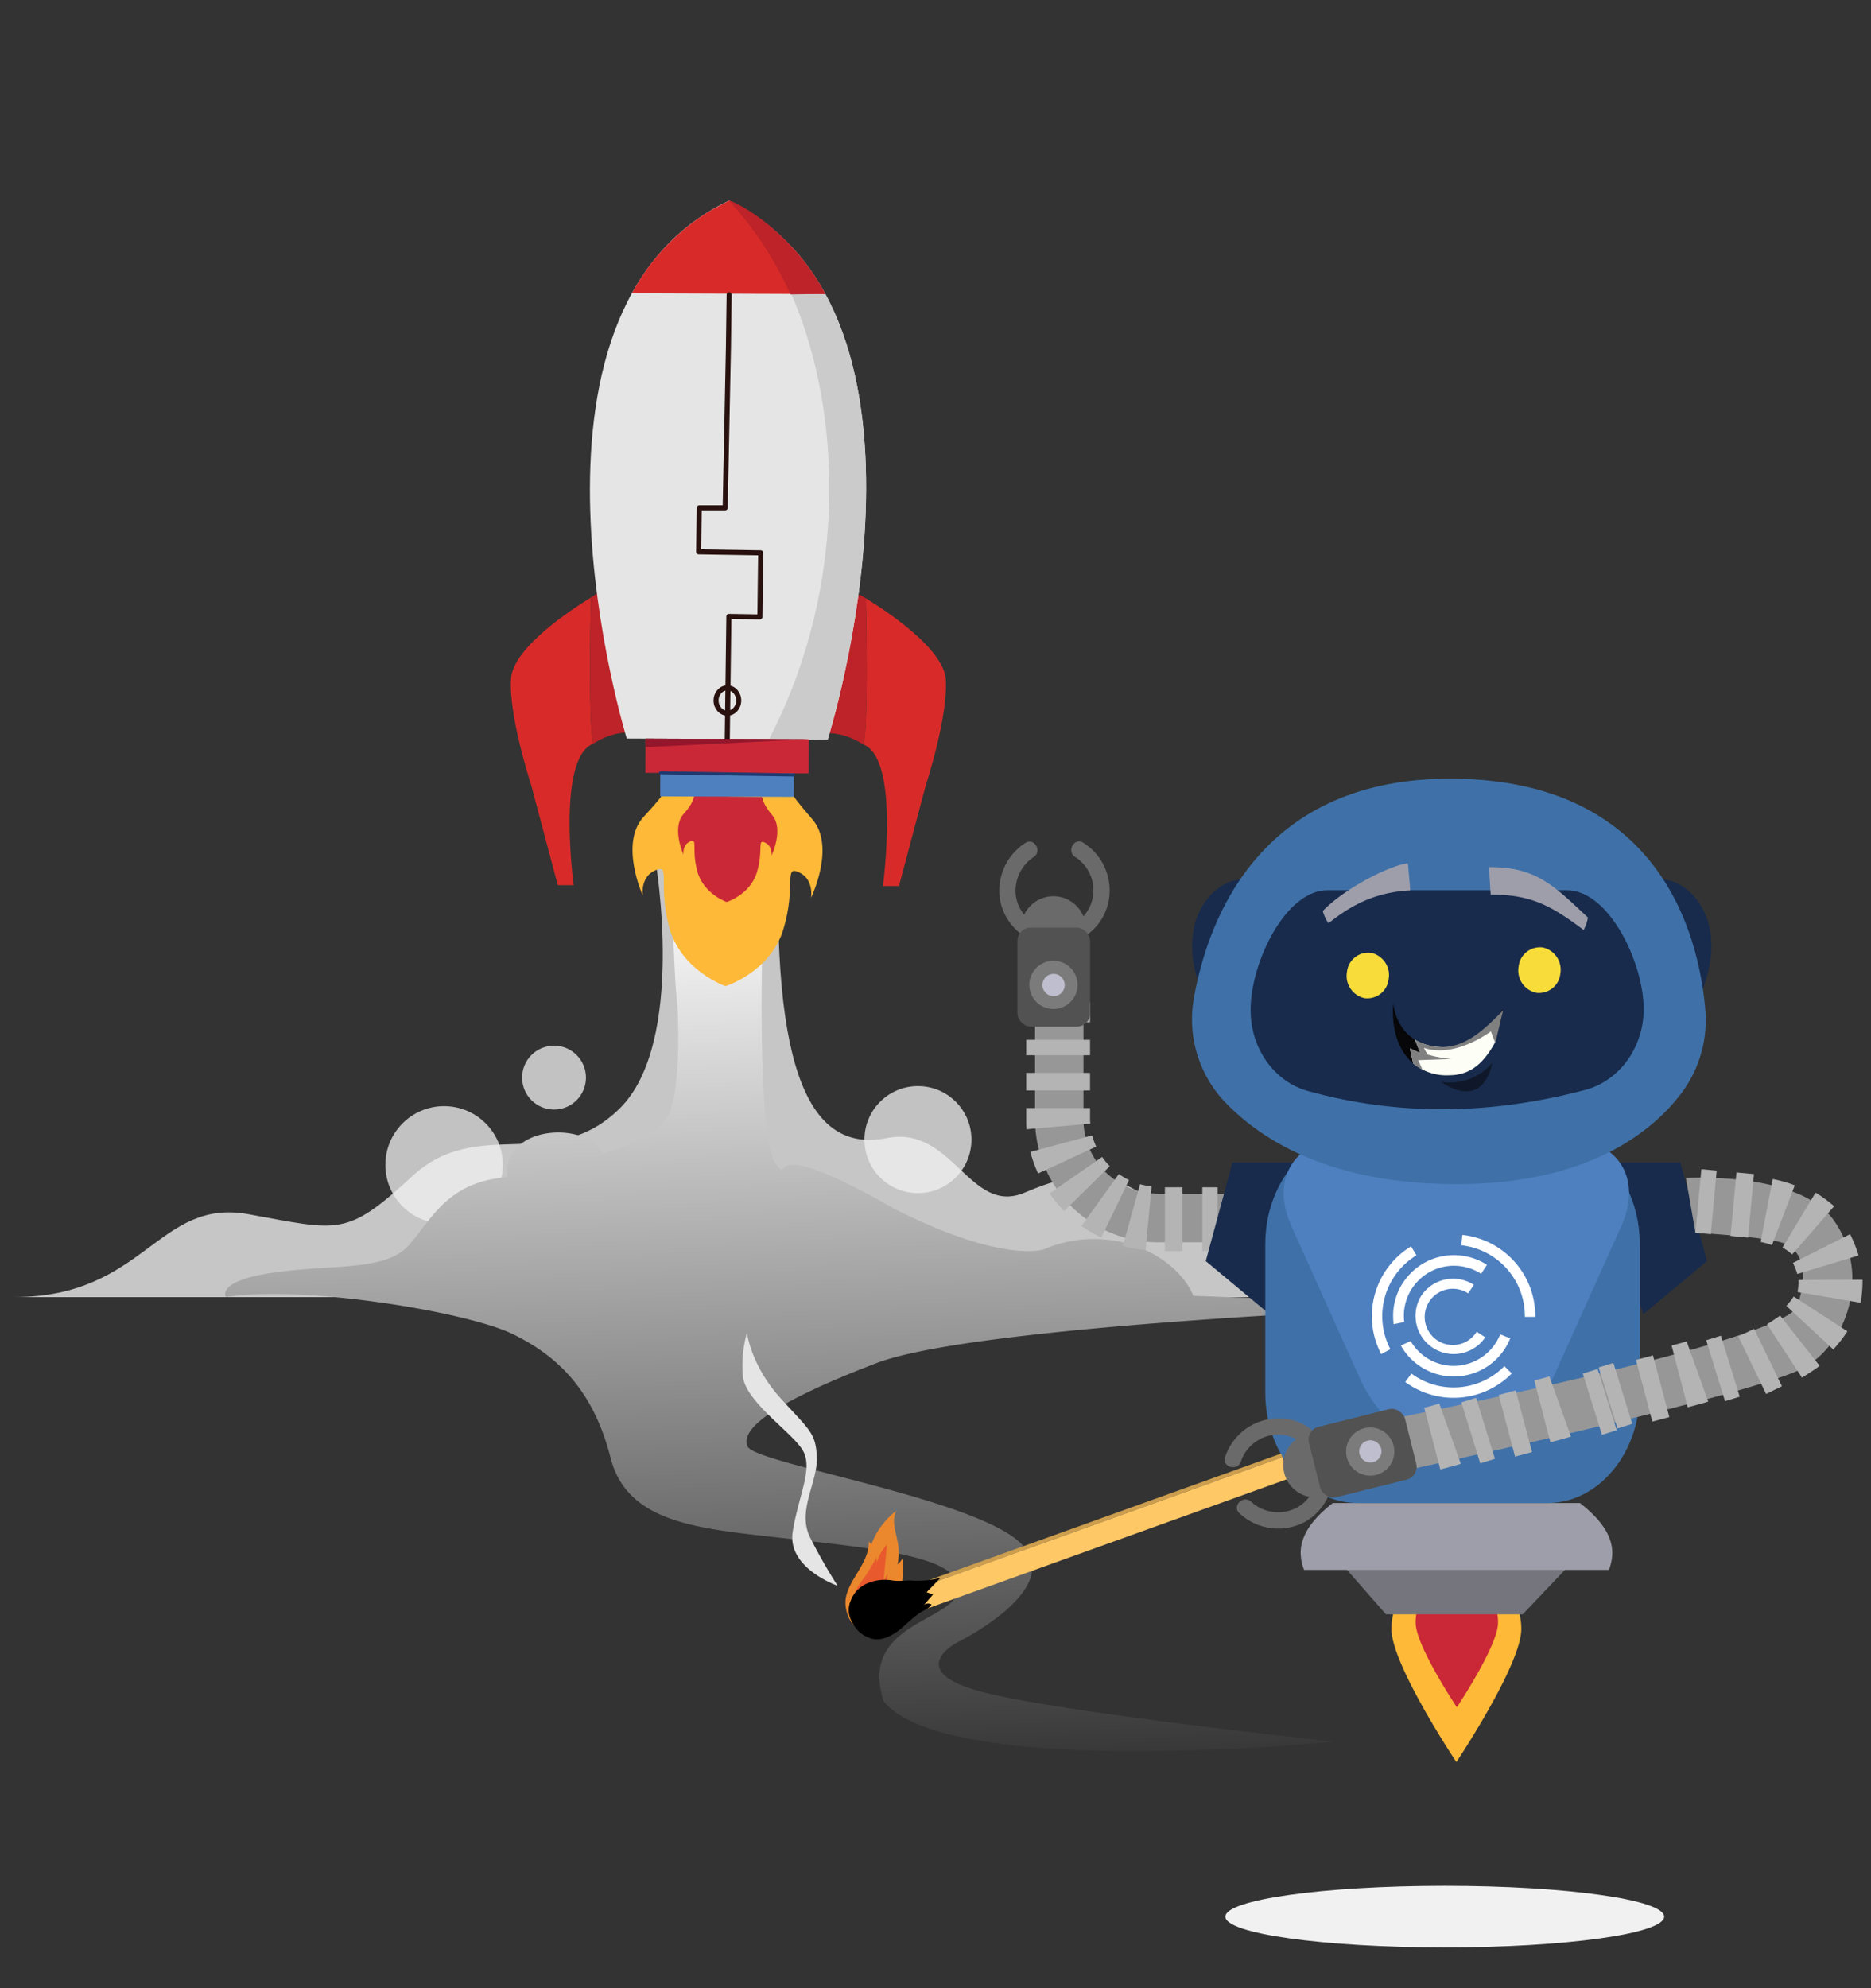<?xml version="1.0" encoding="UTF-8"?> <svg xmlns="http://www.w3.org/2000/svg" xmlns:xlink="http://www.w3.org/1999/xlink" viewBox="0 0 465.7 494.81"><rect x="0" y="0" width="465.7" height="494.81" fill="#333333" stroke="none"/><defs><style>.cls-1,.cls-2,.cls-22{fill:#f1f1f1;}.cls-1{opacity:0.75;}.cls-2{opacity:0.77;}.cls-3{fill:url(#linear-gradient);}.cls-4{fill:#d82b29;}.cls-5{fill:#bd2328;}.cls-6{fill:#fabf52;}.cls-7{fill:#fdb937;}.cls-8{fill:#f13519;}.cls-9{fill:#ca2837;}.cls-10{fill:#e5e5e5;}.cls-11{fill:#cbcbcb;}.cls-12{fill:#4e80c0;}.cls-13,.cls-38{fill:none;}.cls-13{stroke:#28110e;stroke-linecap:round;stroke-linejoin:round;stroke-width:1.26px;}.cls-14{fill:#93162b;}.cls-15{fill:#20396f;}.cls-16{fill:#979797;}.cls-17{fill:#b4b4b4;}.cls-18{fill:#6b6a6b;}.cls-19{fill:#525252;}.cls-20{fill:#7c7b7b;}.cls-21{fill:#bfbece;}.cls-22,.cls-29{fill-rule:evenodd;}.cls-23{fill:#75757e;}.cls-24,.cls-29{fill:#9e9eab;}.cls-25{fill:#182b4c;}.cls-26{fill:#3f71a8;}.cls-27{fill:#fff;}.cls-28{fill:#f8dd3a;}.cls-30,.cls-31{fill:#070709;}.cls-31{opacity:0.5;}.cls-32{fill:#fdfff6;}.cls-33{fill:gray;}.cls-34{fill:#eb882d;}.cls-35{fill:#e85a2e;}.cls-36{fill:#ffc867;}.cls-37{fill:#cc9e4e;}</style><linearGradient id="linear-gradient" x1="205.8" y1="168.43" x2="214.94" y2="500.23" gradientUnits="userSpaceOnUse"><stop offset="0.15" stop-color="#fff"></stop><stop offset="1"></stop></linearGradient></defs><g id="Layer_2" data-name="Layer 2"><g id="_1" data-name="1"><circle class="cls-1" cx="110.54" cy="289.91" r="14.62"></circle><circle class="cls-1" cx="228.48" cy="283.62" r="13.32"></circle><circle class="cls-1" cx="137.9" cy="268.19" r="7.95"></circle><path class="cls-2" d="M163.15,214.18s7.77,45.18-8.87,61.65-35.18,1.65-51.65,16.88-18.12,13.59-40.77,9.48S36.15,322.74,3.61,322.82H343.23s-38.42-7.87-52-20.22-22.65-11.53-36.24-5.77S237.17,280,220.76,283.24,192,273.19,193.85,211.92Z"></path><path class="cls-3" d="M56.24,322.81s-2.75-4,11.88-6.1,27.74-.3,33.53-6.7,9.45-15.86,24.7-17.07c-1.53-13.11,20.11-14,23.47-5.8,4-1.22,14-4,16.76-10.06s2.44-23.77,1.83-28.95-1.18-26-1.18-26,21.66-.31,23.49,0-1,15.33-1,15.33-1.22,46,3.35,52.12-5.48-8.84,29.57,11.28c27.13,13.72,37.19,10.06,37.19,10.06a31.59,31.59,0,0,1,22.56-.91c11.89,4.26,14.63,12.49,14.63,12.49l67.06,2.44s-119.8,4.27-146,14.33-33.84,16.46-32,20.73,56.4,12.8,68,24.08-15.85,24.69-15.85,24.69-13.41,7,5.79,12.19,88.09,12.5,88.09,12.5-96.24,9.63-112.17-10.06c-6.4-19.81,18.29-19.81,18.59-28s-21.64-10.06-42.67-12.5-39.63-3.35-43.9-20.12-13.11-25.3-24.39-30.79S75.74,319.76,56.24,322.81Z"></path><path class="cls-4" d="M147.07,148.72c-4.79,2.93-19.36,12.45-19.88,20.18-.62,9.26,5,26.4,5,26.4l6.65,25h3.95s-4.3-31.44,4.78-35.19C146.5,178.8,146.9,156.47,147.07,148.72Z"></path><path class="cls-5" d="M156.7,182.3l-1.87-30-6.24-4.53s-.57.32-1.52.9c-.17,7.75-.57,30.08.49,36.42l.2-.08C152.75,181.9,156.7,182.3,156.7,182.3Z"></path><path class="cls-4" d="M215.52,148.92c4.8,2.93,19.36,12.44,19.89,20.18.62,9.26-5,26.4-5,26.4l-6.65,25h-4s4.3-31.44-4.78-35.19C216.1,179,215.7,156.67,215.52,148.92Z"></path><path class="cls-5" d="M205.9,182.5l1.87-30L214,148s.58.33,1.52.91c.18,7.75.58,30.08-.48,36.42l-.21-.09C209.85,182.1,205.9,182.5,205.9,182.5Z"></path><path class="cls-6" d="M165,197.38h.13C165.07,197.32,165,197.38,165,197.38Z"></path><path class="cls-7" d="M202.17,203.87c-4.26-4.91-4.76-5.86-4.7-6l-16.19-.23-16.19-.24c0,.15-.47,1.1-4.88,5.88-6.11,6.63-.23,19.58-.23,19.58s-.7-4.62,3.17-6.29.52,3.46,3.44,14.25,14,14.61,14,14.61,11.18-3.49,14.41-14.19,0-15.93,3.86-14.15,3,6.38,3,6.38S208.09,210.68,202.17,203.87Z"></path><path class="cls-6" d="M197.47,197.85h.12S197.49,197.79,197.47,197.85Z"></path><path class="cls-8" d="M172.72,199.4h.06S172.72,199.4,172.72,199.4Z"></path><path class="cls-9" d="M192.15,202.8c-2.22-2.57-2.48-4.38-2.45-4.45l-8.46-.13-8.46-.12c0,.08-.24,1.88-2.55,4.38-3.19,3.46-.11,10.22-.11,10.22s-.37-2.41,1.65-3.28.27,1.81,1.8,7.44,7.3,7.63,7.3,7.63,5.85-1.82,7.53-7.41,0-8.32,2-7.39S192,213,192,213,195.24,206.35,192.15,202.8Z"></path><path class="cls-8" d="M189.7,199.65h.06S189.71,199.62,189.7,199.65Z"></path><path class="cls-10" d="M181.43,49.94C123.3,77.67,156,183.8,156,183.8l25.05.1,25,.09S239.38,78.11,181.43,49.94Z"></path><path class="cls-11" d="M181.43,49.94c26.16,25.28,35.37,85.26,10,134,2.37.39,14.58.09,14.58.09S239.38,78.11,181.43,49.94Z"></path><rect class="cls-9" x="160.68" y="183.9" width="40.64" height="8.49" transform="translate(0.71 -0.68) rotate(0.22)"></rect><rect class="cls-12" x="164.35" y="192.38" width="33.26" height="5.86" transform="translate(0.74 -0.68) rotate(0.22)"></rect><path class="cls-4" d="M185.78,52.31l-4.35-2.37-4.37,2.34A53.78,53.78,0,0,0,157.29,73l48.13.18A53.8,53.8,0,0,0,185.78,52.31Z"></path><polyline class="cls-13" points="181.02 183.9 181.42 153.41 189.14 153.54 189.34 137.6 173.9 137.35 174.04 126.38 180.5 126.38 181.31 86.37 181.49 73.35"></polyline><polygon class="cls-14" points="160.7 183.82 160.67 185.94 201.34 183.97 160.7 183.82"></polygon><path class="cls-15" d="M197.62,193.25h0l-33.25-.54a.37.37,0,0,1-.34-.39.35.35,0,0,1,.34-.38h0l33.25.54a.39.39,0,0,1,0,.77Z"></path><ellipse class="cls-13" cx="181.05" cy="174.34" rx="2.82" ry="3.15"></ellipse><path class="cls-5" d="M196.75,73.27l8.67-.14c-8.61-16-22.28-23-24-23.19a86.7,86.7,0,0,1,15.32,23.33"></path><rect class="cls-16" x="340.46" y="297.13" width="2.51" height="12.05"></rect><path class="cls-16" d="M288.7,309.18a30.68,30.68,0,0,1-31.07-30.56V250h12.05v28.59c0,10.27,8.34,18.51,19,18.51h51.76v12.05Z"></path><path class="cls-17" d="M256.45,286.68l15.4-4.11a16.63,16.63,0,0,0,1,2.79l-14.46,6.69A33.48,33.48,0,0,1,256.45,286.68Z"></path><path class="cls-17" d="M261.23,297l13.1-9.06a18.28,18.28,0,0,0,1.9,2.3L264.86,301.4A33.94,33.94,0,0,1,261.23,297Z"></path><path class="cls-17" d="M255.44,278.14v-2.37h15.88v2.37c0,.5,0,1,.07,1.51l-15.88,1.4C255.43,280.09,255.44,279.11,255.44,278.14Z"></path><path class="cls-17" d="M279.49,310.06l4.27-15.34a16.59,16.59,0,0,0,2.88.53l-1.5,15.86A31.78,31.78,0,0,1,279.49,310.06Z"></path><rect class="cls-17" x="255.44" y="249.48" width="15.88" height="4.93"></rect><rect class="cls-17" x="255.44" y="267.01" width="15.88" height="4.38"></rect><rect class="cls-17" x="255.44" y="258.79" width="15.88" height="3.83"></rect><path class="cls-17" d="M269.19,305.11l9.3-12.94a16.25,16.25,0,0,0,2.53,1.51L274.11,308A33.08,33.08,0,0,1,269.19,305.11Z"></path><rect class="cls-17" x="333.22" y="295.49" width="4.93" height="15.88"></rect><rect class="cls-17" x="325" y="295.49" width="4.38" height="15.88"></rect><rect class="cls-17" x="289.95" y="295.49" width="4.38" height="15.88"></rect><rect class="cls-17" x="316.79" y="295.49" width="3.83" height="15.88"></rect><rect class="cls-17" x="299.26" y="295.49" width="3.83" height="15.88"></rect><rect class="cls-17" x="307.48" y="295.49" width="4.38" height="15.88"></rect><path class="cls-18" d="M262.27,239.19a8.07,8.07,0,1,1,8-8.1A8.07,8.07,0,0,1,262.27,239.19Z"></path><path class="cls-18" d="M249.21,225.24a14.08,14.08,0,0,1,6-15.45c2.21-1.44,4.27,2.08,2.07,3.51A10,10,0,0,0,253,223.71a9.6,9.6,0,0,0,7.61,7.29l0,4.15A13.93,13.93,0,0,1,249.21,225.24Z"></path><path class="cls-18" d="M267.11,234.43l0-4.4a9.6,9.6,0,0,0,4.48-5.17,9.84,9.84,0,0,0-4-11.6c-2.19-1.42-.17-4.95,2.05-3.52a14,14,0,0,1,6,15.76A13.41,13.41,0,0,1,267.11,234.43Z"></path><rect class="cls-19" x="253.25" y="230.86" width="18.08" height="24.65" rx="3.29"></rect><path class="cls-20" d="M262.26,251.11a6,6,0,1,1,5.95-6A6,6,0,0,1,262.26,251.11Z"></path><path class="cls-21" d="M262.25,247.91a2.77,2.77,0,1,1,2.76-2.78A2.77,2.77,0,0,1,262.25,247.91Z"></path><path class="cls-22" d="M359.61,469.33c30.16,0,54.61,3.43,54.61,7.67s-24.45,7.66-54.61,7.66S305,481.23,305,477s24.44-7.67,54.6-7.67Z"></path><path class="cls-7" d="M378.66,405.42c0,8.92-16.16,33.11-16.16,33.11s-16.16-24.19-16.16-33.11a16.16,16.16,0,0,1,32.32,0Z"></path><path class="cls-9" d="M372.86,403.9c0,5.66-10.24,21-10.24,21s-10.25-15.34-10.25-21a10.25,10.25,0,1,1,20.49,0Z"></path><polygon class="cls-23" points="379 401.77 392.39 387.68 332.62 387.68 344.98 401.77 379 401.77"></polygon><path class="cls-24" d="M393.27,374.08H331.74c-5.16,4-8,8.06-8,12.42a11.74,11.74,0,0,0,.85,4.2h75.87a11.74,11.74,0,0,0,.85-4.2C401.29,382.14,398.43,378.11,393.27,374.08Z"></path><polygon class="cls-25" points="409.03 327.06 424.89 313.85 418.24 289.32 396.28 289.32 409.03 327.06"></polygon><polygon class="cls-25" points="315.98 327.06 300.12 313.85 306.77 289.32 328.73 289.32 315.98 327.06"></polygon><path class="cls-26" d="M408.14,346.59c0,15.18-10.32,27.49-23.06,27.49H338c-12.73,0-23.06-12.31-23.06-27.49v-37c0-15.18,10.33-27.49,23.06-27.49h47.08c12.74,0,23.06,12.31,23.06,27.49Z"></path><path class="cls-12" d="M362.5,361.23c7.77,0,18.53-6,23.91-18l17.15-38.11c5.38-12-.95-21.75-14.07-21.75h-54c-13.11,0-19.44,9.79-14.06,21.75l17.14,38.11C344,355.21,354.74,361.23,362.5,361.23Z"></path><path class="cls-27" d="M363.68,309.91a17.75,17.75,0,0,1,15.87,17.65c0,.06,0,.12,0,.18l2.59,0v-.2A20.32,20.32,0,0,0,364,307.34l-.27,2.57Z"></path><path class="cls-27" d="M374.44,340a17.7,17.7,0,0,1-23.13,1.85l-1.53,2.1a20.34,20.34,0,0,0,26.51-2.14L374.44,340Z"></path><path class="cls-27" d="M346.08,335.79a17.72,17.72,0,0,1,6.49-23.38l-1.35-2.22A20.33,20.33,0,0,0,343.79,337l2.29-1.22Z"></path><path class="cls-27" d="M349.18,319.27a15.09,15.09,0,0,0-2.28,10.3l2.62-.56a12.46,12.46,0,0,1,19.13-12h0l1.47-2.22,0,0a15.15,15.15,0,0,0-20.92,4.47Z"></path><path class="cls-27" d="M357.33,339.08a12.39,12.39,0,0,1-6.2-5.31l-2.46,1.08a15.12,15.12,0,0,0,27.23-1.77l-2.49-1a12.47,12.47,0,0,1-16.08,7Z"></path><path class="cls-27" d="M353.72,322.54h0a9.5,9.5,0,0,0,15.91,10.37l.05-.09-2.12-1.38-.06.09a7,7,0,1,1-2.06-9.65l1.41-2.12a9.51,9.51,0,0,0-13.13,2.78Z"></path><path class="cls-25" d="M299.2,247l9.57-28.14a9.77,9.77,0,0,0-1.79.35h0s-.06,0-.12,0c-4.51,1.34-8.12,5.72-9.44,10.66a23.46,23.46,0,0,0-.37,9.59.56.56,0,0,0,0,.1A33.66,33.66,0,0,0,299.2,247Z"></path><path class="cls-25" d="M425.63,239.44a23.29,23.29,0,0,0-.37-9.59c-1.32-4.94-4.93-9.32-9.43-10.66-.07,0-.12-.05-.13,0h0a9.77,9.77,0,0,0-1.79-.35L423.49,247a33.1,33.1,0,0,0,2.12-7.41A.22.22,0,0,0,425.63,239.44Z"></path><path class="cls-26" d="M304.17,273.48A29.94,29.94,0,0,1,297.24,248c3.58-19.62,16.76-54.94,65.2-54.19,50.82.78,60.35,38.88,62,57.24a30.32,30.32,0,0,1-5.92,21C411,282,394.91,294.71,362.44,294.7,330.28,294.68,313,283.12,304.17,273.48Z"></path><path class="cls-25" d="M394.55,271.26c-23.58,6.25-46.59,6.48-69,.27-8.42-2.33-14.26-10.63-14.26-20v-.35c0-11.45,8.57-29.63,19.14-29.63H390c10.56,0,19.13,18.18,19.13,29.63h0C409.1,260.66,403.1,269,394.55,271.26Z"></path><path class="cls-28" d="M345.64,243.68a5.35,5.35,0,0,1-6,4.74,5.67,5.67,0,0,1-4.37-6.55,5.34,5.34,0,0,1,6-4.73A5.66,5.66,0,0,1,345.64,243.68Z"></path><path class="cls-28" d="M388.37,242.34a5.34,5.34,0,0,1-6,4.74,5.68,5.68,0,0,1-4.38-6.55A5.35,5.35,0,0,1,384,235.8,5.68,5.68,0,0,1,388.37,242.34Z"></path><path class="cls-29" d="M351,221.58c-8.25.46-14.26,3.32-20.33,8.2a9.77,9.77,0,0,1-1.42-3.05c5.61-5.86,17.13-11.51,21.17-11.87C350.65,217.1,350.85,219.33,351,221.58Z"></path><path class="cls-29" d="M394.18,231.45c-7.86-5.87-13-8.9-23.14-8.78q-.21-3.43-.44-6.85c11.87-.14,16.34,4.8,24.65,12.53A10.76,10.76,0,0,1,394.18,231.45Z"></path><path class="cls-30" d="M346.79,249.57s.44,9.2,9.85,10.8c11.7,2,17.39-9.24,17.39-9.24s-1.5,16.4-13.42,16.48C350.13,267.69,346,258.9,346.79,249.57Z"></path><path class="cls-31" d="M358.7,269.23a13.87,13.87,0,0,0,12.73-4.69s-.92,5.64-4.72,6.82S358.7,269.23,358.7,269.23Z"></path><path class="cls-32" d="M372.15,259.59l-.59-5.48c-3.81,4.43-8.28,7.39-14.92,6.26a12.29,12.29,0,0,1-4.45-1.62l1.32,3.35-2.58-1.19.83,3.77a13,13,0,0,0,8.85,2.93c5.94,0,9.1-3.72,11.67-8.46Z"></path><path class="cls-33" d="M374.13,251.44c-6,6.27-10.85,10.06-17.49,8.93a12.29,12.29,0,0,1-4.45-1.62l1.2,3h0l.12.31-2.58-1.19.83,3.77a11.49,11.49,0,0,0,2.27,1.51L353,263.85l8.3-.31a27.47,27.47,0,0,1-6-1.1l-.89-1.65c7.8,2.67,16.67-4.1,16.67-4.1l1.11,2.9Z"></path><path class="cls-16" d="M419.63,293.17s28-1.76,36.78,10.49,4.4,29.53-6.91,36.45-103,26.56-103,26.56l-.31-13.51S444.57,333.82,447.4,325s1-14.14-3.77-15.71S422,306.8,422,306.8Z"></path><path class="cls-17" d="M463.13,324.22l-15.71-2.66a16.27,16.27,0,0,0,.24-3l15.93-.07A32.85,32.85,0,0,1,463.13,324.22Z"></path><path class="cls-17" d="M456.31,335.84,444.63,325a17.32,17.32,0,0,0,1.83-2.34l13.36,8.67A33.43,33.43,0,0,1,456.31,335.84Z"></path><path class="cls-17" d="M462.61,312.45l-15.25,4.62a16.14,16.14,0,0,0-1.1-2.77l14.24-7.15A33.63,33.63,0,0,1,462.61,312.45Z"></path><path class="cls-17" d="M450.52,341.58l-2,1.29-8.69-13.29,2-1.3c.43-.28.84-.57,1.24-.88l9.85,12.52C452.16,340.52,451.33,341.05,450.52,341.58Z"></path><path class="cls-17" d="M446.73,295l-5.68,14.88a17.09,17.09,0,0,0-2.82-.79l3-15.66A33.2,33.2,0,0,1,446.73,295Z"></path><rect class="cls-17" x="435.92" y="330.85" width="4.38" height="15.88" transform="translate(-103.85 224.76) rotate(-25.83)"></rect><rect class="cls-17" x="426.94" y="332.62" width="3.83" height="15.88" transform="translate(-81.39 141.7) rotate(-17.16)"></rect><path class="cls-17" d="M422.36,349.63l-2.29.6-4-15.37,2.29-.6c.49-.13,1-.28,1.45-.44l5.37,15C424.24,349.14,423.29,349.38,422.36,349.63Z"></path><rect class="cls-17" x="409.16" y="337.62" width="4.38" height="15.88" transform="translate(-74.78 116.88) rotate(-14.84)"></rect><rect class="cls-17" x="400.18" y="339.39" width="3.83" height="15.88" transform="translate(-84.58 134.11) rotate(-17.16)"></rect><rect class="cls-17" x="392.77" y="341.32" width="3.83" height="15.88" transform="matrix(0.96, -0.3, 0.3, 0.96, -85.48, 132.01)"></rect><path class="cls-17" d="M388.19,358.33l-2.29.6-4-15.36,2.29-.6c.49-.13,1-.28,1.45-.45l5.37,15C390.07,357.85,389.12,358.09,388.19,358.33Z"></path><path class="cls-17" d="M360.78,365.1l-2.28.6-4-15.36,2.29-.6c.49-.13,1-.28,1.45-.45l5.37,15C362.67,364.62,361.72,364.86,360.78,365.1Z"></path><rect class="cls-17" x="374.99" y="346.33" width="4.38" height="15.88" transform="translate(-78.15 108.42) rotate(-14.84)"></rect><rect class="cls-17" x="366.01" y="348.09" width="3.83" height="15.88" transform="translate(-88.67 124.41) rotate(-17.16)"></rect><path class="cls-17" d="M456.52,300.2l-10.45,12a16.75,16.75,0,0,0-2.39-1.74l8.22-13.65A33,33,0,0,1,456.52,300.2Z"></path><rect class="cls-17" x="425.73" y="297.72" width="15.88" height="4.38" transform="translate(94.83 703.89) rotate(-84.68)"></rect><rect class="cls-17" x="416.73" y="297.15" width="15.88" height="3.83" transform="translate(87.5 694.17) rotate(-84.68)"></rect><path class="cls-34" d="M210.56,397.52c.5-2.49,2-4.64,3.28-6.81s2.51-4.57,2.39-7.1l.64.78a18.94,18.94,0,0,1,6.21-8.38c-1.26,2.38-.08,5.25.39,7.9a14.48,14.48,0,0,1-.07,5.41,3.84,3.84,0,0,0,1.17-1.45,22.29,22.29,0,0,1-.56,8.48,15.24,15.24,0,0,1-3.08,6.84c-1.72,1.91-5.25,3.49-7.67,1.87C211.06,403.59,210.07,400,210.56,397.52Z"></path><path class="cls-35" d="M211.89,400.33a12.6,12.6,0,0,1,2.5-6.74,41.59,41.59,0,0,0,3.84-6.18,2.34,2.34,0,0,0,.05,1.31,10.74,10.74,0,0,1,2.5-4.32c-.29,3.05-.57,6.11-.86,9.17l1.09-2.1q-.8,5-1.75,9.9a6.65,6.65,0,0,1-.6,2C216.47,407.24,211.88,403.61,211.89,400.33Z"></path><rect class="cls-36" x="270.57" y="332.36" width="5.57" height="99.42" transform="translate(6.26 768.54) rotate(-109.77)"></rect><rect class="cls-37" x="271.77" y="329.29" width="0.96" height="99.42" transform="translate(7.7 763.41) rotate(-109.77)"></rect><path d="M225,404.7c-2.14,1.89-4.81,3.65-7.62,3.22a7.56,7.56,0,0,1-5.26-4.16,5.81,5.81,0,0,1-.39-5.36A7.6,7.6,0,0,1,216,394a11.27,11.27,0,0,1,6.14-.66c1.94.28,3.43-.13,5.38.05a23.47,23.47,0,0,0,6.56-.68l-3.43,3.55,1.58.58-2.27,2.62a1.61,1.61,0,0,1,1.9-.12c-.55,1-2.08,1.46-3,2.1A41.92,41.92,0,0,0,225,404.7Z"></path><path class="cls-10" d="M185.92,331.74s1,8.07,8.28,16.14,8.9,8.69,9.11,14.9-5,13.24-1.66,19.87a134.06,134.06,0,0,0,6.83,12s-12.62-4.35-11.17-13.45,5.17-15.73,2.48-20.28-14.49-12.21-14.9-18.63A29.31,29.31,0,0,1,185.92,331.74Z"></path><path class="cls-18" d="M335.3,362.63a8.07,8.07,0,1,1-9.8-5.84A8.05,8.05,0,0,1,335.3,362.63Z"></path><path class="cls-18" d="M324.94,378.68a14.09,14.09,0,0,1-16.45-2.09c-1.94-1.79,1-4.64,2.9-2.86a10,10,0,0,0,11.14,1.62,9.62,9.62,0,0,0,5.22-9.15l4-1A13.9,13.9,0,0,1,324.94,378.68Z"></path><path class="cls-18" d="M329.51,359.09l-4.26,1.08a9.59,9.59,0,0,0-6.1-3.08,9.82,9.82,0,0,0-10.29,6.66c-.85,2.48-4.77,1.37-3.92-1.12A14,14,0,0,1,318.78,353,13.39,13.39,0,0,1,329.51,359.09Z"></path><rect class="cls-19" x="326.84" y="352.61" width="24.65" height="18.08" rx="3.29" transform="translate(-77.61 93.1) rotate(-14.04)"></rect><path class="cls-20" d="M346.86,359.74a6,6,0,1,1-7.25-4.31A6,6,0,0,1,346.86,359.74Z"></path><path class="cls-21" d="M343.77,360.53a2.77,2.77,0,1,1-3.37-2A2.78,2.78,0,0,1,343.77,360.53Z"></path><rect class="cls-38" width="465.7" height="494.81"></rect></g></g></svg> 